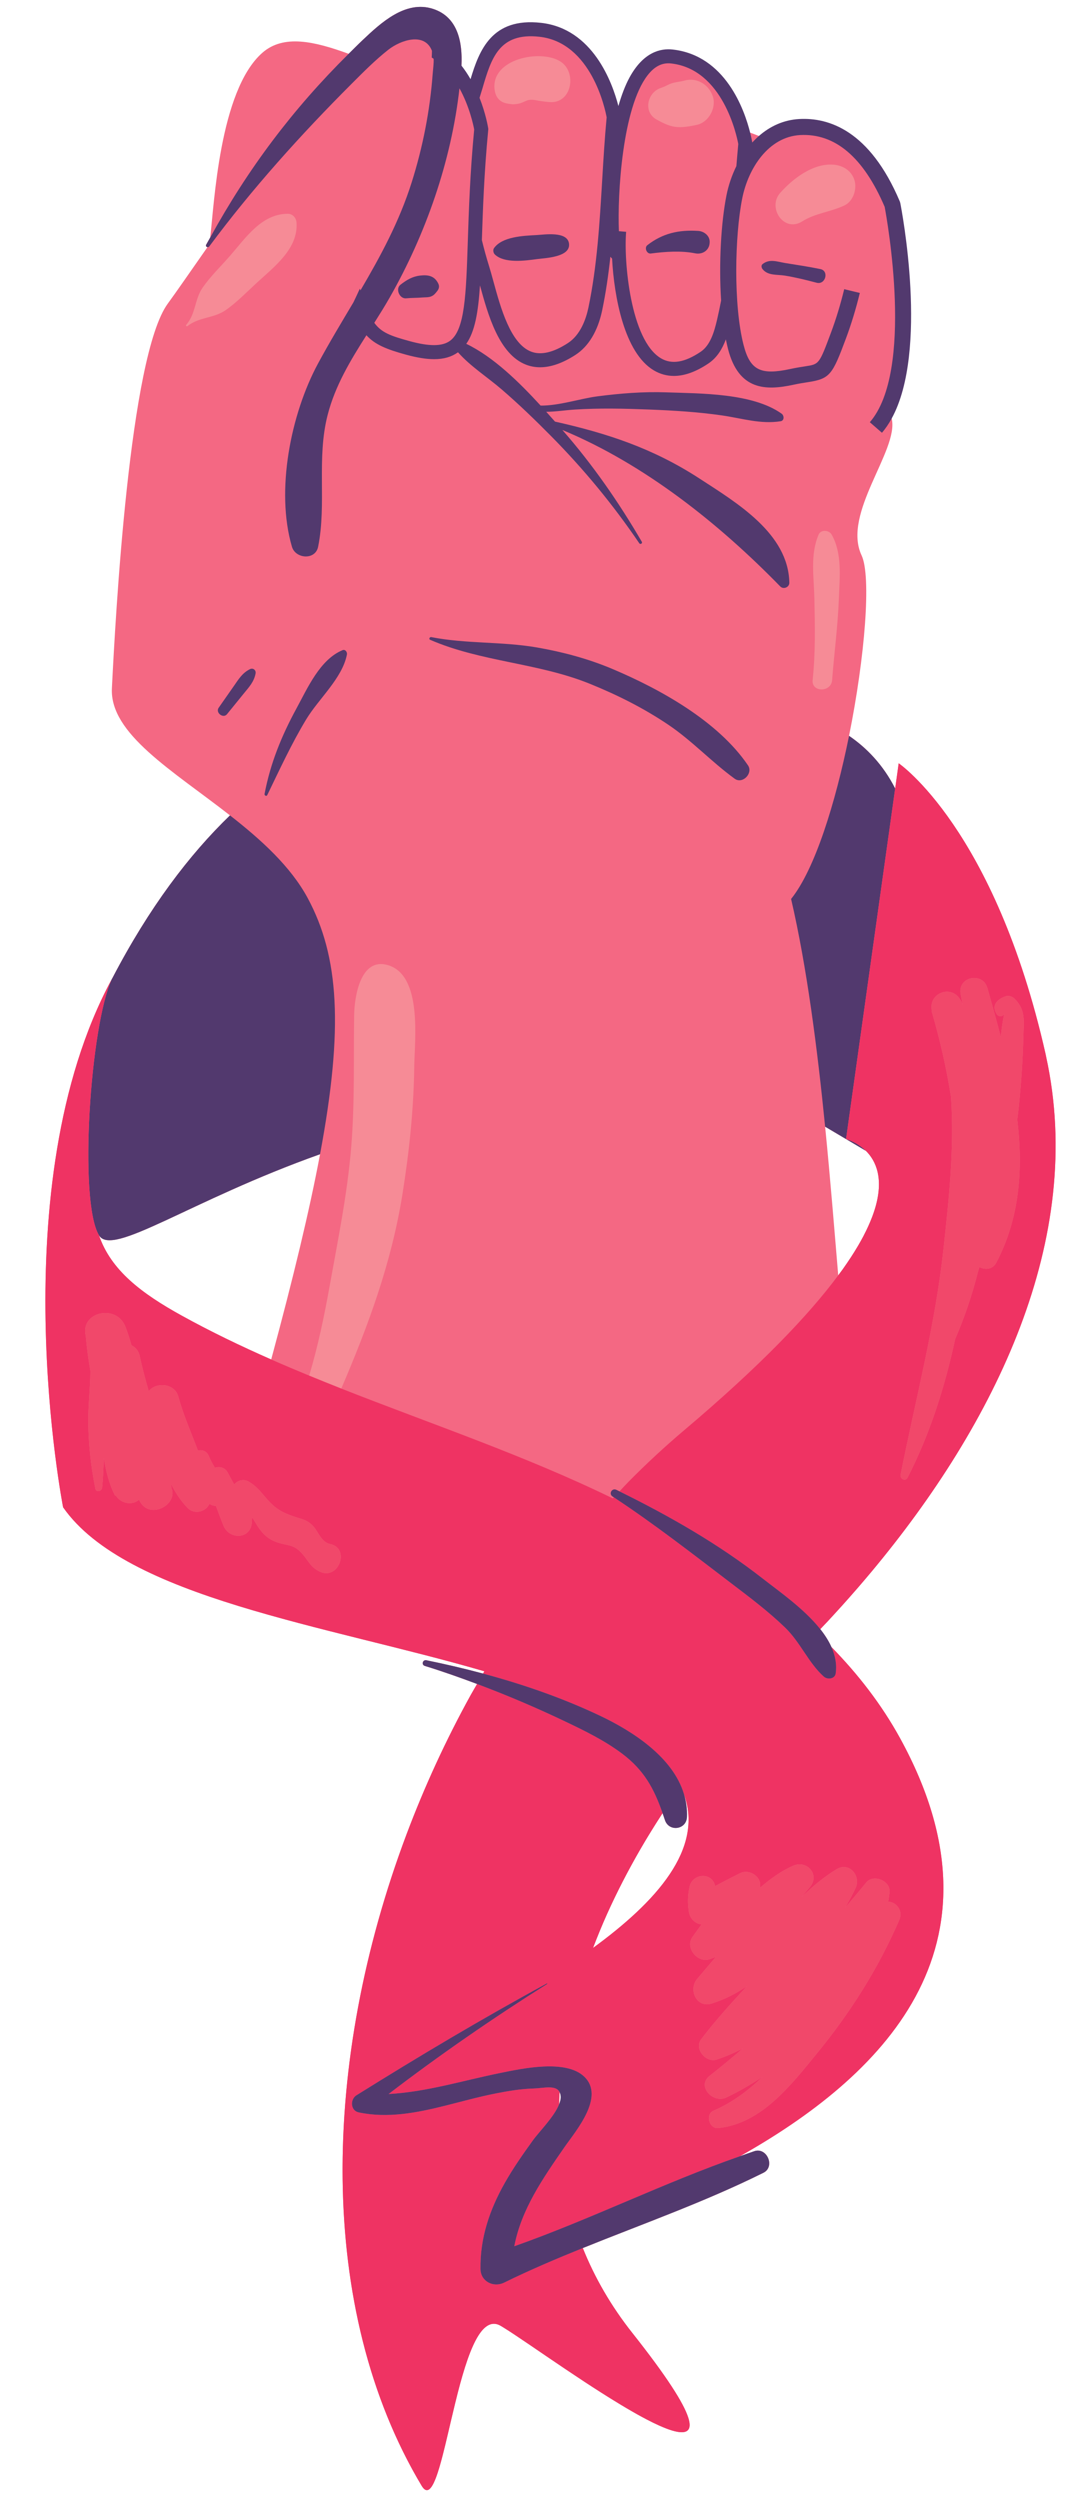 <?xml version="1.0" encoding="UTF-8"?><svg xmlns="http://www.w3.org/2000/svg" xmlns:xlink="http://www.w3.org/1999/xlink" height="1591.9" preserveAspectRatio="xMidYMid meet" version="1.0" viewBox="598.1 390.9 691.6 1591.9" width="691.6" zoomAndPan="magnify"><g><g id="change1_1"><path d="M 801.918 1125.809 C 795.191 1161.66 784.859 1204.469 770.805 1256.5 C 751.414 1247.961 732.332 1238.801 713.785 1228.551 C 688.363 1214.52 668.754 1199.762 661.137 1177.43 C 669.531 1191.57 718.625 1155.449 801.918 1125.809 Z M 984.738 1609.48 C 994.738 1587.289 1006.75 1565.781 1020.051 1545.379 C 1020.539 1546.809 1021.051 1548.238 1021.539 1549.75 C 1024.039 1557.43 1035.211 1556.012 1035.57 1547.852 C 1035.789 1542.68 1035.051 1537.809 1033.66 1533.18 C 1046.391 1568.199 1016 1601.809 975.766 1631.18 C 978.562 1623.891 981.516 1616.641 984.738 1609.48 Z M 954.484 1723.012 C 954.895 1723.859 955.184 1724.852 955.199 1726.191 C 955.215 1727.609 954.77 1729.16 954.148 1730.75 C 954.25 1728.172 954.305 1725.59 954.484 1723.012 Z M 1155.289 1160.539 C 1154.781 1162.191 1154.199 1163.898 1153.539 1165.66 C 1153.488 1165.789 1153.441 1165.922 1153.379 1166.051 C 1152.012 1169.629 1150.289 1173.461 1148.148 1177.559 C 1148.109 1177.66 1148.051 1177.762 1148.012 1177.859 C 1146.98 1179.82 1145.84 1181.859 1144.621 1183.949 C 1144.449 1184.219 1144.301 1184.488 1144.129 1184.77 C 1142.898 1186.84 1141.578 1188.98 1140.141 1191.18 C 1140.012 1191.391 1139.859 1191.609 1139.711 1191.828 C 1138.238 1194.078 1136.672 1196.379 1134.98 1198.77 C 1134.949 1198.82 1134.91 1198.879 1134.879 1198.922 C 1133.949 1200.219 1132.891 1201.59 1131.91 1202.93 C 1129.52 1174.68 1126.941 1142.039 1123.57 1108.281 L 1149.531 1123.66 C 1155.891 1129.98 1161.141 1141.211 1155.289 1160.539 Z M 906.566 1455.031 C 906.281 1455.52 906.012 1456.012 905.727 1456.488 C 893.789 1453.301 881.75 1450.461 869.625 1448 C 867.266 1447.52 866.289 1450.898 868.625 1451.621 C 879.879 1455.078 890.938 1459 901.914 1463.121 C 900.57 1465.48 899.152 1467.82 897.836 1470.199 C 889.957 1484.48 882.605 1499.051 875.789 1513.852 C 868.977 1528.641 862.703 1543.66 856.996 1558.84 C 851.289 1574.02 846.145 1589.352 841.586 1604.77 C 839.309 1612.469 837.176 1620.199 835.195 1627.949 C 805.465 1744.078 809.398 1863.07 856.578 1955.48 C 859.719 1961.641 863.059 1967.68 866.594 1973.59 C 872.07 1982.762 876.605 1968.461 881.609 1947.859 C 882.859 1942.699 884.145 1937.16 885.473 1931.48 C 886.273 1928.07 887.098 1924.621 887.938 1921.18 C 888.496 1918.891 889.062 1916.621 889.637 1914.371 C 890.125 1912.48 890.617 1910.609 891.117 1908.77 C 893.121 1901.391 895.27 1894.441 897.609 1888.531 C 898.199 1887.051 898.797 1885.641 899.41 1884.301 C 903.68 1874.949 908.586 1869.281 914.406 1870.719 C 915.234 1870.93 916.082 1871.289 916.949 1871.789 C 917.387 1872.039 917.855 1872.32 918.355 1872.629 C 920.352 1873.84 922.859 1875.469 925.773 1877.398 C 931.602 1881.262 939.059 1886.379 947.355 1892.02 C 950.465 1894.129 953.691 1896.32 956.996 1898.539 C 958.098 1899.281 959.203 1900.031 960.324 1900.77 C 963.668 1903.02 967.078 1905.289 970.504 1907.539 C 973.93 1909.789 977.387 1912.02 980.805 1914.199 C 982.652 1915.379 984.488 1916.531 986.309 1917.672 C 991.258 1920.75 996.113 1923.691 1000.738 1926.34 C 1001.789 1926.949 1002.828 1927.539 1003.871 1928.121 C 1005.922 1929.27 1007.93 1930.352 1009.871 1931.371 C 1012.77 1932.891 1015.531 1934.238 1018.102 1935.379 C 1024.09 1938.051 1029.039 1939.602 1032.398 1939.551 C 1036.262 1939.48 1038.051 1937.32 1036.98 1932.34 C 1036.852 1931.719 1036.672 1931.051 1036.441 1930.34 C 1033.539 1921.09 1022.809 1904.148 1000.859 1876.41 C 987.117 1859.07 976.742 1840.922 969.258 1822.27 C 1007.82 1806.699 1047.16 1792.801 1084.301 1774.32 C 1091.879 1770.539 1086.602 1757.922 1078.512 1760.578 C 1075.43 1761.59 1072.398 1762.73 1069.352 1763.789 C 1157.801 1713.898 1244.828 1631.691 1171.289 1497.641 C 1159.469 1476.129 1144.551 1456.922 1127.59 1439.59 C 1125.828 1435.648 1123.391 1431.852 1120.488 1428.199 C 1121.398 1427.238 1122.309 1426.289 1123.211 1425.328 C 1123.84 1424.66 1124.469 1424.02 1125.09 1423.359 C 1127.73 1420.52 1130.34 1417.648 1132.961 1414.77 C 1133.488 1414.172 1134.039 1413.602 1134.57 1413 C 1137.52 1409.719 1140.441 1406.41 1143.352 1403.059 C 1143.531 1402.859 1143.711 1402.648 1143.898 1402.441 C 1146.898 1398.98 1149.879 1395.469 1152.828 1391.949 C 1152.91 1391.84 1152.988 1391.75 1153.07 1391.66 C 1231.82 1297.27 1289.73 1179.75 1264.289 1063.621 L 1264.289 1063.609 C 1264.172 1063.07 1264.09 1062.539 1263.961 1062 C 1231.57 918.551 1170.41 876.898 1170.41 876.898 L 1168.172 892.941 C 1160.352 877.59 1149.75 866.891 1138.801 859.422 C 1149.02 808.859 1153.02 757.77 1146.789 744.512 C 1134.23 717.781 1170.48 677.691 1166.02 657.641 C 1165.621 655.828 1164.988 653.02 1164.16 649.441 C 1183.07 605.699 1166.398 521.109 1166.398 521.109 C 1158.762 503.07 1141.18 469.871 1107.371 471.789 C 1099.422 472.238 1092.531 475.199 1086.719 479.699 C 1080.02 476.801 1074.91 474.91 1070.73 473.73 C 1066.539 458.941 1054.762 430.09 1025.969 426.859 C 1010.309 425.109 1000.68 441.852 994.98 463.559 C 992.609 462.461 990.223 461.34 987.82 460.18 C 984.609 447.031 973.383 413.371 942.152 409.871 C 913.047 406.609 906.77 426.461 901.27 445.18 C 899.211 445.461 897.137 445.66 895.039 445.73 C 893.961 443.711 892.754 441.711 891.438 439.73 C 891.594 437.898 891.773 436.07 891.895 434.25 C 892.902 419.148 890.371 401.879 873.828 396.539 C 856.32 390.891 840.645 405.441 829.035 416.43 C 825.984 419.309 823.09 422.25 820.141 425.16 C 798.309 417.219 778.691 412.59 765.125 424.551 C 737.703 448.719 734.48 521.809 731.961 542.141 C 731.117 543.672 730.234 545.148 729.398 546.699 C 728.949 547.531 729.531 548.16 730.219 548.262 C 719.344 563.781 710.484 576.66 704.992 584.148 C 680.492 617.559 671.586 784.59 669.359 829.141 C 667.91 858.09 707.852 881.398 744.562 910.07 C 718.652 935.059 693.09 968.719 669.637 1013.75 C 669.516 1013.949 669.395 1014.109 669.312 1014.32 C 598.148 1146.031 638.281 1350.609 638.281 1350.609 C 678.438 1408.199 806.09 1425.711 906.566 1455.031" fill="#f46883"/></g><g id="change2_1"><path d="M 1123.57 1108.281 L 1149.531 1123.66 C 1143.68 1117.859 1136.898 1116.18 1136.898 1116.18 L 1168.172 892.941 C 1160.352 877.59 1149.75 866.891 1138.801 859.422 C 1130.148 902.16 1117.051 944.449 1101.898 963.281 C 1112.012 1006.91 1118.641 1058.75 1123.57 1108.281" fill="#52396e"/></g><g id="change3_1"><path d="M 1210.578 1029.262 C 1210.801 1029.789 1210.98 1030.34 1211.191 1030.879 C 1210.77 1028.691 1210.359 1026.5 1209.91 1024.301 C 1207.551 1012.488 1223.961 1009.719 1226.762 1019.672 C 1226.789 1019.66 1226.809 1019.648 1226.828 1019.641 C 1229.691 1029.852 1232.648 1040.352 1235.422 1051.031 C 1235.949 1045.949 1236.641 1040.93 1237.68 1036.051 C 1237.18 1038.371 1234.012 1038.48 1232.871 1036.68 C 1229.32 1031.102 1232.922 1027.27 1238.449 1025.25 C 1240.391 1024.551 1242.789 1025.379 1244.191 1026.77 C 1251.461 1034.012 1250.039 1040.859 1249.801 1051.23 C 1249.441 1066.441 1248.352 1081.609 1246.781 1096.73 C 1246.539 1099.059 1246.219 1101.391 1245.93 1103.711 C 1249.648 1135.031 1247.629 1166.301 1232.539 1194.891 C 1230.238 1199.25 1225.391 1199.578 1221.828 1197.629 C 1221.52 1198.738 1221.16 1199.84 1220.84 1200.949 C 1217.148 1215.559 1212.309 1229.801 1206.391 1243.469 C 1199.77 1274.109 1190.262 1304.141 1176.02 1331.801 C 1174.699 1334.379 1171.109 1332.48 1171.609 1329.949 C 1181.129 1282.02 1193.609 1235.07 1198.91 1186.309 C 1202.102 1156.949 1206.051 1122.051 1203.711 1089.281 C 1200.859 1071.148 1196.738 1052.949 1191.34 1034.559 C 1191.41 1034.539 1191.48 1034.52 1191.559 1034.5 C 1188.93 1022.68 1205.512 1016.852 1210.578 1029.262 Z M 1149.531 1123.66 C 1155.891 1129.98 1161.141 1141.211 1155.289 1160.539 C 1154.781 1162.191 1154.199 1163.898 1153.539 1165.66 C 1153.488 1165.789 1153.441 1165.922 1153.379 1166.051 C 1152.012 1169.629 1150.289 1173.461 1148.148 1177.559 C 1148.109 1177.66 1148.051 1177.762 1148.012 1177.859 C 1146.98 1179.82 1145.84 1181.859 1144.621 1183.949 C 1144.449 1184.219 1144.301 1184.488 1144.129 1184.762 C 1142.898 1186.84 1141.578 1188.98 1140.141 1191.18 C 1140.012 1191.391 1139.859 1191.609 1139.711 1191.828 C 1138.238 1194.078 1136.672 1196.379 1134.98 1198.77 C 1134.949 1198.82 1134.91 1198.879 1134.879 1198.922 C 1133.949 1200.219 1132.891 1201.59 1131.91 1202.93 C 1113.23 1228.109 1082.551 1260.371 1033.59 1301.73 C 1021.512 1311.949 1009.84 1322.77 998.605 1334.121 C 996.562 1336.191 994.609 1338.371 992.598 1340.469 C 1024.73 1356.32 1055.77 1374.039 1084.031 1396.148 C 1094.301 1404.18 1110.191 1415.219 1120.488 1428.199 C 1121.398 1427.238 1122.309 1426.289 1123.211 1425.328 C 1123.84 1424.66 1124.469 1424.02 1125.09 1423.359 C 1127.73 1420.52 1130.34 1417.648 1132.961 1414.77 C 1133.488 1414.172 1134.039 1413.602 1134.57 1413 C 1137.52 1409.719 1140.441 1406.41 1143.352 1403.059 C 1143.531 1402.859 1143.711 1402.648 1143.898 1402.441 C 1146.898 1398.98 1149.879 1395.469 1152.828 1391.949 C 1152.91 1391.84 1152.988 1391.75 1153.07 1391.66 C 1231.82 1297.27 1289.73 1179.738 1264.289 1063.621 L 1264.289 1063.609 C 1264.172 1063.07 1264.09 1062.539 1263.961 1062 C 1231.57 918.551 1170.41 876.898 1170.41 876.898 L 1168.172 892.941 L 1136.898 1116.18 C 1136.898 1116.18 1143.68 1117.859 1149.531 1123.66" fill="#ef3363"/></g><g id="change2_2"><path d="M 661.094 1177.391 C 661.137 1177.391 661.137 1177.43 661.137 1177.43 C 669.531 1191.57 718.625 1155.449 801.918 1125.809 C 817.008 1045.352 813.969 999.711 794.082 962.77 C 783.164 942.5 764.328 925.512 744.562 910.07 C 718.652 935.059 693.09 968.719 669.637 1013.75 C 669.516 1013.949 669.395 1014.109 669.312 1014.309 C 655.641 1043.711 648.027 1155.211 661.094 1177.391" fill="#52396e"/></g><g id="change4_1"><path d="M 741.621 588.5 C 748.695 583.648 755.324 576.75 761.629 570.969 C 772.914 560.621 788.086 549.16 786.941 532.648 C 786.734 529.621 784.531 526.988 781.305 527.012 C 764.684 527.102 754.672 542.191 744.52 553.859 C 738.836 560.391 732.066 566.922 727.148 574.031 C 722.031 581.422 722.875 590.539 716.711 597.719 C 716.23 598.281 716.945 598.961 717.508 598.52 C 724.781 592.73 734.191 593.602 741.621 588.5" fill="#f68b96"/></g><g id="change4_2"><path d="M 861.91 1070 C 862.121 1053.23 867.371 1011.449 844.73 1005.289 C 827.57 1000.621 823.809 1025.641 823.629 1037.27 C 823.207 1065.23 824.066 1092.891 821.801 1120.84 C 819.367 1150.859 813.355 1180.012 808.059 1209.578 C 804.586 1229 800.574 1248.09 795.008 1266.789 C 801.797 1269.578 808.598 1272.32 815.434 1275.02 C 832.621 1234.941 847.422 1195.039 854.453 1150.891 C 858.723 1124.109 861.566 1097.141 861.91 1070" fill="#f68b96"/></g><g id="change4_3"><path d="M 1128.02 823.93 C 1129.352 806.609 1131.691 789.23 1132.328 771.879 C 1132.828 758.281 1134.539 743.328 1127.711 731.25 C 1126.102 728.391 1120.891 727.859 1119.441 731.25 C 1113.949 743.98 1116.422 758.148 1116.719 771.879 C 1117.102 789.461 1117.461 806.398 1115.621 823.93 C 1114.801 831.789 1127.41 831.91 1128.02 823.93" fill="#f68b96"/></g><g id="change4_4"><path d="M 913.078 447.941 C 913.746 453.199 916.707 456.391 922.102 456.961 C 919.832 456.719 924.477 457.309 924.5 457.309 C 925.953 457.309 927.754 457.102 929.133 456.73 C 931.223 456.148 933.285 454.789 935.055 454.52 C 936.176 454.352 938.047 454.469 938.473 454.559 C 941.637 455.18 944.676 455.602 947.895 455.891 C 962.352 457.172 965.77 436.781 954.906 430 C 942.168 422.051 910.613 428.41 913.078 447.941" fill="#f68b96"/></g><g id="change4_5"><path d="M 1016.238 467.02 C 1019.891 469.031 1023.891 471.109 1028.039 471.66 C 1032.629 472.281 1037.359 471.352 1041.871 470.398 C 1049.371 468.82 1054.422 459.602 1052.09 452.398 C 1049.648 444.871 1041.988 439.98 1034.09 442.18 C 1031.48 442.898 1028.711 443.078 1026.141 443.852 C 1024.41 444.371 1022.789 445.289 1021.148 446.078 C 1021.121 446.039 1019.109 446.84 1018.859 446.922 C 1010.309 449.84 1007.52 462.23 1016.238 467.02" fill="#f68b96"/></g><g id="change4_6"><path d="M 1142.34 505.961 C 1140.629 499.738 1135.07 496.25 1128.93 495.75 C 1115.98 494.691 1103.051 504.578 1094.949 513.719 C 1086.621 523.121 1097.301 539.219 1108.949 531.879 C 1117.398 526.551 1127.09 525.898 1135.949 521.66 C 1141.43 519.039 1143.871 511.52 1142.34 505.961" fill="#f68b96"/></g><g id="change2_3"><path d="M 846.238 580.398 C 869.184 540.16 885.5 493.602 890.703 447.129 C 897.16 458.859 899.598 470.762 900.078 473.34 C 897.43 501.219 896.648 525.262 896.016 544.609 C 894.91 578.512 894.172 600.91 884.719 607.871 C 879.797 611.5 871.602 611.57 858.945 608.102 C 846.965 604.809 841.008 602.711 836.469 596.441 C 839.82 591.141 843.141 585.84 846.238 580.398 Z M 1025.469 431.301 C 1058.5 435 1067.309 477.41 1068.262 482.59 C 1067.809 487.281 1067.449 491.969 1067.051 496.66 C 1064.148 502.578 1062.02 508.879 1060.77 515.141 C 1057.301 532.391 1055.809 558.691 1057.328 582.262 C 1056.531 586.371 1055.68 590.469 1054.73 594.551 C 1052.93 602.211 1050.48 610.738 1044.289 614.898 C 1034.129 621.73 1025.879 623.09 1019.051 619.059 C 999.512 607.531 995.258 556.762 996.852 538.5 L 992.234 538.102 C 991.238 514.391 994.484 459.641 1010.41 438.961 C 1014.859 433.172 1019.719 430.672 1025.469 431.301 Z M 941.656 414.309 C 974.699 418.012 983.496 460.461 984.438 465.602 C 983.18 478.91 982.367 492.559 981.586 505.77 C 979.988 532.609 978.344 560.371 972.844 586.68 C 971.273 594.172 967.73 604.18 959.742 609.359 C 950.488 615.359 942.621 617.191 936.395 614.809 C 923.191 609.781 916.914 586.852 912.336 570.109 C 911.344 566.48 910.414 563.121 909.508 560.199 C 907.852 554.91 906.344 549.41 904.973 543.789 C 905.598 524.609 906.398 500.93 909.023 473.59 L 909.07 473.039 L 908.988 472.488 C 908.855 471.629 907.477 463.328 903.488 453.191 C 904.094 451.25 904.703 449.34 905.297 447.32 C 910.941 428.059 915.867 411.441 941.656 414.309 Z M 731.348 547.84 C 758.391 511.359 789.73 476.57 821.859 444.422 C 829.367 436.91 836.945 429.238 845.297 422.648 C 853.352 416.301 868.566 411.281 873.184 423.262 C 873.168 424.621 873.121 426.031 873.031 427.5 C 873.453 427.77 873.848 428.051 874.258 428.328 C 874.402 431.441 873.879 434.84 873.664 437.711 C 871.953 461.191 867.348 484.641 860.25 507.078 C 852.309 532.191 840.371 554.109 827.645 575.801 C 827.523 575.422 827.398 575.051 827.273 574.66 C 825.859 577.762 824.492 580.699 823.195 583.371 C 815.613 596.141 807.879 608.93 800.629 622.359 C 783.266 654.512 773.539 703.32 784.02 739.031 C 786.297 746.77 798.953 747.73 800.695 739.031 C 806.219 711.449 799.582 683.02 806.754 655.102 C 811.547 636.422 821.316 620.328 831.453 604.359 C 836.789 610.23 844.047 613.27 856.582 616.699 C 863.578 618.621 869.5 619.59 874.57 619.59 C 880.777 619.59 885.703 618.121 889.77 615.211 C 897.727 624.199 908.461 630.988 917.543 638.809 C 928.438 648.18 938.73 658.141 948.84 668.352 C 969.746 689.461 988.508 712.191 1005.199 736.789 C 1005.871 737.781 1007.43 736.91 1006.82 735.84 C 992.152 710.672 975.457 686.602 956.234 664.672 C 1008.648 686.461 1056.07 724.371 1095 764.309 C 1097.031 766.379 1100.828 764.84 1100.77 761.91 C 1100.199 730.602 1067.328 711.051 1043.59 695.609 C 1013.871 676.281 984.809 666.82 951.543 659.34 C 949.742 657.309 947.879 655.211 945.961 653.09 C 951.906 653.078 957.918 652.07 964.078 651.68 C 979.891 650.672 995.605 651.031 1011.43 651.648 C 1027.039 652.27 1042.449 653.18 1057.93 655.41 C 1070.641 657.25 1082.5 661.129 1095.238 659.109 C 1097.699 658.711 1097.5 655.449 1095.871 654.301 C 1077.309 641.102 1044.422 641.488 1022.371 640.711 C 1007.711 640.191 993.145 641.371 978.605 643.25 C 967.73 644.648 954.137 649.27 942.387 649.148 C 928.555 634.051 912.258 618.09 895.035 609.82 C 900.539 602.012 902.656 589.711 903.762 572.609 C 908.844 591.18 915.828 616.52 933.207 623.148 C 936.02 624.219 938.965 624.75 942.051 624.75 C 948.918 624.75 956.469 622.109 964.594 616.852 C 972.961 611.43 978.832 601.629 981.578 588.512 C 983.922 577.281 985.562 565.859 986.812 554.391 L 987.898 555.578 C 989.188 579.77 995.656 615.609 1014.52 626.75 C 1018.5 629.09 1022.75 630.262 1027.25 630.262 C 1034.039 630.262 1041.398 627.609 1049.27 622.309 C 1054.738 618.629 1058.051 613.121 1060.359 606.988 C 1060.781 609.102 1061.23 611.148 1061.719 613.078 C 1068.531 639.559 1085.789 639.672 1103.41 635.871 C 1107.148 635.059 1110.141 634.609 1112.609 634.23 C 1126.789 632.051 1128.219 629.441 1136.84 606.371 C 1140.23 597.281 1143.199 587.551 1145.66 577.43 L 1135.719 575.02 C 1133.359 584.738 1130.52 594.078 1127.262 602.789 C 1119.789 622.781 1119.789 622.781 1111.051 624.121 C 1108.43 624.52 1105.23 625.012 1101.25 625.871 C 1082.379 629.949 1075.73 626.512 1071.629 610.539 C 1065.141 585.34 1065.98 541.102 1070.789 517.148 C 1074.641 497.93 1087.539 478.031 1107.648 476.891 C 1129.93 475.699 1147.98 491.02 1161.488 522.609 C 1162.969 530.5 1180.379 627.129 1152.031 659.738 L 1159.75 666.449 C 1162.09 663.75 1164.129 660.68 1165.949 657.359 C 1189.602 614.379 1172.23 524.23 1171.43 520.121 L 1171.109 519.121 C 1151.949 473.871 1125.801 465.648 1107.07 466.68 C 1097 467.25 1088.41 471.352 1081.398 477.48 C 1079.91 478.781 1078.5 480.172 1077.16 481.641 C 1077.07 481.109 1076.68 478.801 1075.82 475.359 C 1072.191 460.801 1060.09 426.191 1026.469 422.43 C 1018.852 421.57 1007.84 423.969 998.965 440.289 C 996.227 445.328 993.891 451.539 991.914 458.41 C 988.051 443.379 975.609 409.129 942.645 405.441 C 911.359 401.922 903.293 422.84 897.762 441.309 C 896.074 438.359 894.172 435.461 891.973 432.672 C 892.699 417.961 889.801 401.691 873.828 396.539 C 856.32 390.891 840.645 405.441 829.035 416.43 C 825.984 419.309 823.09 422.25 820.141 425.16 C 784.617 460.309 756.137 498.148 731.961 542.141 C 731.117 543.672 730.234 545.148 729.398 546.699 C 728.949 547.531 729.531 548.16 730.219 548.262 C 730.617 548.32 731.035 548.25 731.348 547.84" fill="#52396e"/></g><g id="change2_4"><path d="M 872.738 796.551 C 871.77 796.352 870.98 797.809 872.016 798.262 C 904.523 812.379 940.633 812.871 973.734 826.281 C 991.211 833.359 1007.91 841.73 1023.578 852.27 C 1038.871 862.551 1051.199 876.012 1065.98 886.73 C 1071 890.359 1077.852 883.23 1074.461 878.238 C 1055.441 850.191 1018.711 829.77 988.23 816.891 C 972.797 810.359 956.445 805.988 939.945 803.129 C 917.738 799.289 894.789 800.91 872.738 796.551" fill="#52396e"/></g><g id="change2_5"><path d="M 793.055 849.012 C 801.062 835.738 816.082 822.82 819.039 807.641 C 819.332 806.16 818.008 804.148 816.266 804.859 C 801.895 810.781 794.012 828.91 786.93 841.922 C 777.402 859.422 770.297 876.84 766.578 896.43 C 766.395 897.398 767.801 898.172 768.297 897.148 C 776.141 880.969 783.754 864.422 793.055 849.012" fill="#52396e"/></g><g id="change2_6"><path d="M 760.867 819.711 C 761.273 817.59 759.246 815.961 757.277 816.961 C 752.379 819.422 750.168 823.211 747.078 827.629 C 743.836 832.27 740.59 836.898 737.352 841.539 C 735.172 844.66 740.234 848.629 742.66 845.641 C 746.23 841.25 749.789 836.859 753.359 832.469 C 756.746 828.301 759.844 825.09 760.867 819.711" fill="#52396e"/></g><g id="change2_7"><path d="M 856.73 580.852 C 860.141 580.5 863.543 580.621 866.953 580.32 C 868.914 580.141 870.922 580.371 872.773 579.59 C 874.531 578.852 875.43 577.621 876.57 576.18 C 877.746 574.691 878.039 573.121 877.184 571.398 C 874.785 566.539 870.773 565.77 865.715 566.352 C 860.664 566.93 857.094 569.129 853.141 572.18 C 849.746 574.809 852.535 581.27 856.73 580.852" fill="#52396e"/></g><g id="change2_8"><path d="M 939.75 540.57 C 931.309 541.02 917.957 541.559 912.727 548.852 C 911.879 550.031 912.242 551.988 913.254 552.949 C 919.34 558.73 932.422 556.91 940.207 555.859 C 945.234 555.18 961.457 554.691 960.477 546.102 C 959.539 537.91 944.789 540.301 939.75 540.57" fill="#52396e"/></g><g id="change2_9"><path d="M 1042.77 537.922 C 1030.48 537.129 1020.07 539.422 1010.34 547.02 C 1008.309 548.609 1009.941 552.648 1012.531 552.32 C 1021.66 551.129 1031.77 550.391 1040.828 552.199 C 1044.699 552.969 1048.66 551.129 1049.781 547.121 C 1049.949 546.512 1050.012 545.828 1050.039 545.191 C 1050.27 541.09 1046.52 538.16 1042.77 537.922" fill="#52396e"/></g><g id="change2_10"><path d="M 1120.57 562.23 C 1113.16 560.699 1105.711 559.602 1098.25 558.391 C 1092.941 557.52 1088.191 555.512 1083.719 559.059 C 1082.699 559.879 1083.039 561.391 1083.719 562.25 C 1087.121 566.539 1092.91 565.57 1097.961 566.391 C 1104.781 567.5 1111.5 569.18 1118.172 570.93 C 1123.828 572.41 1126.23 563.398 1120.57 562.23" fill="#52396e"/></g><g id="change3_2"><path d="M 1170.809 1613.34 C 1157.359 1644.398 1139.629 1672.34 1118.199 1698.512 C 1101.711 1718.641 1082.98 1743.07 1055.422 1745.879 C 1049.73 1746.449 1047.121 1737.141 1052.441 1734.84 C 1064.359 1729.699 1074.621 1722.031 1083.84 1713.109 C 1076.469 1718.051 1068.75 1722.551 1060.559 1726.43 C 1052.219 1730.379 1041.629 1719.211 1049.949 1712.68 C 1057.18 1707 1064.219 1701.141 1071.18 1695.16 C 1065.859 1697.93 1060.34 1700.32 1054.57 1702.238 C 1047.711 1704.512 1039.961 1695.469 1044.641 1689.301 C 1053.609 1677.48 1063.672 1666.441 1073.801 1655.469 C 1067.07 1660.102 1059.691 1664 1051.18 1666.609 C 1041.559 1669.559 1036.379 1657.629 1042.051 1650.922 C 1046.031 1646.199 1050.051 1641.488 1054.07 1636.789 C 1052.73 1637.359 1051.379 1637.891 1049.969 1638.379 C 1042.32 1640.988 1034.199 1630.98 1039.078 1624.199 C 1040.988 1621.539 1042.91 1618.891 1044.828 1616.23 C 1040.531 1615.648 1037 1612.18 1036.68 1607.141 C 1035.969 1602.531 1036.09 1597.93 1037.031 1593.352 C 1038.18 1583.43 1051.781 1582.5 1053.5 1591.82 C 1058.66 1589.02 1063.898 1586.379 1069.172 1583.691 C 1075.559 1580.43 1083.789 1586.25 1081.961 1592.961 C 1088.48 1587.41 1095.289 1582.301 1103.191 1578.859 C 1112.211 1574.941 1120.48 1584.77 1113.77 1592.559 C 1111.961 1594.66 1110.199 1596.809 1108.41 1598.93 C 1115.48 1592.148 1122.84 1585.871 1130.988 1580.988 C 1139.059 1576.16 1146.52 1585.469 1142.988 1592.988 C 1140.93 1597.391 1138.621 1601.609 1136.191 1605.73 C 1140.719 1600.352 1145.281 1595.02 1149.711 1589.551 C 1154.352 1583.84 1165.352 1588.461 1164.609 1595.719 C 1164.398 1597.75 1164.09 1599.77 1163.75 1601.77 C 1168.68 1601.801 1173.43 1607.281 1170.809 1613.34 Z M 801.121 1391.262 C 795.758 1388.41 794.613 1384.898 790.883 1380.539 C 785.312 1374.031 782.039 1375.328 774.836 1373 C 765.84 1370.07 762.629 1363.379 758.664 1356.922 C 758.617 1357.922 758.527 1358.91 758.5 1359.91 C 758.16 1370.961 744.203 1371.539 740.445 1362.359 C 738.727 1358.16 737.145 1353.91 735.586 1349.648 C 734.176 1349.699 732.758 1349.301 731.465 1348.391 C 729.316 1353.48 721.922 1355.43 717.695 1351.141 C 713.445 1346.828 709.984 1341.59 707.051 1335.859 C 707.133 1336.648 707.188 1337.449 707.254 1338.23 C 711.785 1348.641 693.887 1358.699 687.312 1347.102 C 687.07 1346.68 686.863 1346.238 686.633 1345.809 C 682.035 1349.73 674.898 1348.109 671.789 1343.039 C 671.668 1343.109 671.543 1343.191 671.422 1343.262 C 667.508 1335.719 665.535 1327.488 664.211 1319.078 C 664.004 1325.961 663.738 1332.461 663.133 1338.18 C 662.891 1340.449 659.344 1341.371 658.824 1338.762 C 655.957 1324.379 654.477 1310.91 654.309 1296.191 C 654.199 1286.129 655.605 1274.809 655.66 1263.859 C 654.398 1256.41 653.332 1248.949 652.715 1241.461 C 648.965 1226.23 672.312 1220.789 678.012 1235.719 C 679.48 1239.551 680.723 1243.48 681.828 1247.469 C 684.359 1248.711 686.375 1250.922 687.07 1254.23 C 688.633 1261.629 690.656 1269.121 692.82 1276.672 C 697.41 1270.738 709.355 1271.469 711.711 1280.211 C 714.766 1291.57 719.836 1303.039 724.18 1314.551 C 726.645 1313.75 729.73 1314.711 731.098 1317.98 C 732.227 1320.68 733.551 1323.102 734.938 1325.449 C 737.879 1324.461 741.316 1325.191 743.125 1328.52 C 744.504 1331.059 745.879 1333.609 747.258 1336.141 C 749.332 1333.41 753.316 1332.398 756.43 1334.23 C 761.559 1337.25 763.82 1340.43 767.57 1344.75 C 773.52 1351.621 777.5 1353.922 786.262 1356.82 C 790.551 1358.23 793.098 1358.531 796.586 1361.641 C 800.637 1365.25 802.312 1372.82 808.383 1374.031 C 821.379 1376.629 813.723 1397.969 801.121 1391.262 Z M 1127.59 1439.59 C 1129.988 1444.98 1131.141 1450.609 1130.289 1456.441 C 1129.75 1460.039 1124.988 1460.441 1122.738 1458.43 C 1112.941 1449.672 1107.84 1436.629 1098.09 1427.211 C 1087.461 1416.941 1075.461 1407.898 1063.719 1398.969 C 1039.102 1380.23 1014.859 1361.309 989 1344.27 C 988.785 1344.5 988.566 1344.73 988.355 1344.949 C 932.551 1317.73 873.27 1297.801 815.434 1275.02 C 808.598 1272.32 801.797 1269.578 795.008 1266.789 C 786.895 1263.449 778.82 1260.031 770.805 1256.5 C 751.414 1247.961 732.332 1238.801 713.785 1228.551 C 688.363 1214.52 668.754 1199.762 661.137 1177.43 C 661.137 1177.43 661.137 1177.391 661.094 1177.391 C 648.027 1155.211 655.641 1043.711 669.312 1014.309 C 598.148 1146.031 638.281 1350.609 638.281 1350.609 C 678.438 1408.199 806.09 1425.711 906.566 1455.031 C 906.281 1455.52 906.012 1456.012 905.727 1456.488 C 931.207 1463.32 956.152 1471.949 980.074 1483.27 C 1001.051 1493.199 1026.609 1509.672 1033.66 1533.18 C 1046.391 1568.199 1016 1601.809 975.766 1631.18 C 978.562 1623.891 981.516 1616.641 984.738 1609.48 C 990.977 1595.629 997.992 1582.039 1005.609 1568.828 C 1010.199 1560.859 1015.051 1553.051 1020.051 1545.379 C 1014.59 1529.691 1008.262 1517.949 994.172 1507.391 C 983.094 1499.09 970.531 1492.949 958.078 1487.012 C 939.656 1478.219 920.953 1470.262 901.914 1463.121 C 900.57 1465.48 899.152 1467.82 897.836 1470.199 C 882.082 1498.762 868.41 1528.488 856.996 1558.84 C 802.77 1703.02 799.477 1861.199 866.594 1973.59 C 867.047 1974.359 867.5 1974.949 867.941 1975.41 C 870.609 1978.09 873.066 1975.27 875.496 1969.09 C 875.902 1968.051 876.305 1966.93 876.711 1965.719 C 878.324 1960.891 879.941 1954.719 881.609 1947.859 C 882.859 1942.699 884.145 1937.16 885.473 1931.48 C 886.273 1928.07 887.098 1924.621 887.938 1921.18 C 888.496 1918.891 889.062 1916.621 889.637 1914.371 C 890.125 1912.48 890.617 1910.609 891.117 1908.77 C 893.121 1901.398 895.27 1894.441 897.609 1888.531 C 898.199 1887.051 898.797 1885.641 899.41 1884.301 C 903.68 1874.949 908.586 1869.281 914.406 1870.719 C 915.234 1870.93 916.082 1871.289 916.949 1871.789 C 917.387 1872.039 917.855 1872.32 918.355 1872.629 C 920.352 1873.84 922.859 1875.469 925.773 1877.398 C 931.602 1881.262 939.059 1886.379 947.355 1892.02 C 950.465 1894.129 953.691 1896.32 956.996 1898.539 C 958.098 1899.281 959.203 1900.031 960.324 1900.77 C 963.668 1903.02 967.078 1905.289 970.504 1907.539 C 973.93 1909.789 977.387 1912.02 980.805 1914.199 C 982.652 1915.379 984.488 1916.531 986.309 1917.672 C 991.258 1920.75 996.113 1923.691 1000.738 1926.34 C 1001.789 1926.949 1002.828 1927.539 1003.871 1928.121 C 1005.922 1929.27 1007.93 1930.352 1009.871 1931.371 C 1012.77 1932.891 1015.531 1934.238 1018.102 1935.379 C 1024.09 1938.051 1029.039 1939.602 1032.398 1939.539 C 1036.262 1939.48 1038.051 1937.32 1036.98 1932.34 C 1036.852 1931.719 1036.672 1931.051 1036.441 1930.34 C 1033.539 1921.09 1022.809 1904.148 1000.859 1876.41 C 987.117 1859.07 976.742 1840.922 969.258 1822.27 C 952.324 1829.109 935.52 1836.238 919.145 1844.281 C 912.395 1847.602 904.23 1843.609 904.098 1835.648 C 903.777 1815.852 909.93 1797.809 919.629 1780.691 C 924.93 1771.328 931.109 1762.531 937.379 1753.809 C 941.473 1748.121 951.07 1738.66 954.148 1730.75 C 954.238 1728.43 954.258 1726.109 954.41 1723.77 C 954.43 1723.52 954.465 1723.27 954.484 1723.012 C 952.145 1718.199 944.117 1720.488 938.004 1720.672 C 929.859 1720.898 921.715 1722.262 913.734 1723.84 C 902.824 1725.988 892.098 1729 881.312 1731.699 C 863.273 1736.199 844.93 1739.77 826.492 1735.879 C 821.273 1734.781 820.992 1727.57 825.07 1725.02 C 865.102 1700.012 904.887 1676.34 946.336 1653.789 C 946.562 1653.66 946.754 1653.988 946.539 1654.129 C 912.219 1675.762 877.953 1699.398 845.543 1724.211 C 869.949 1722.84 892.309 1715.73 916.965 1710.738 C 930.75 1707.949 958.238 1701.949 970.043 1713.02 C 983.762 1725.879 964.633 1747.84 957.535 1758.09 C 943.754 1777.98 930.082 1797.68 925.621 1821.121 C 974.258 1803.949 1020.711 1780.73 1069.352 1763.789 C 1157.801 1713.898 1244.828 1631.691 1171.289 1497.641 C 1159.469 1476.129 1144.551 1456.922 1127.59 1439.59" fill="#ef3363"/></g><g id="change2_11"><path d="M 958.078 1487.012 C 970.531 1492.949 983.094 1499.09 994.172 1507.391 C 1008.262 1517.949 1014.59 1529.691 1020.051 1545.379 C 1020.539 1546.809 1021.051 1548.238 1021.539 1549.75 C 1024.039 1557.43 1035.211 1556.012 1035.57 1547.852 C 1035.789 1542.672 1035.051 1537.809 1033.66 1533.18 C 1026.609 1509.672 1001.051 1493.199 980.074 1483.27 C 956.152 1471.949 931.207 1463.32 905.727 1456.488 C 893.789 1453.301 881.75 1450.461 869.625 1448 C 867.266 1447.52 866.289 1450.898 868.625 1451.621 C 879.879 1455.078 890.938 1459 901.914 1463.121 C 920.953 1470.262 939.656 1478.219 958.078 1487.012" fill="#52396e"/></g><g id="change2_12"><path d="M 1084.031 1396.148 C 1055.77 1374.039 1024.73 1356.32 992.598 1340.469 C 991.949 1340.148 991.309 1339.82 990.66 1339.5 C 987.844 1338.121 985.543 1341.988 988.191 1343.73 C 988.465 1343.91 988.727 1344.09 989 1344.27 C 1014.859 1361.309 1039.102 1380.23 1063.719 1398.969 C 1075.461 1407.898 1087.461 1416.941 1098.09 1427.211 C 1107.84 1436.629 1112.941 1449.672 1122.738 1458.43 C 1124.988 1460.441 1129.75 1460.039 1130.289 1456.441 C 1131.141 1450.609 1129.988 1444.98 1127.59 1439.59 C 1125.828 1435.66 1123.391 1431.852 1120.488 1428.199 C 1110.191 1415.219 1094.301 1404.18 1084.031 1396.148" fill="#52396e"/></g><g id="change2_13"><path d="M 925.621 1821.121 C 930.082 1797.68 943.754 1777.98 957.535 1758.09 C 964.633 1747.84 983.762 1725.879 970.043 1713.02 C 958.238 1701.949 930.75 1707.949 916.965 1710.738 C 892.309 1715.73 869.949 1722.84 845.543 1724.211 C 877.953 1699.398 912.219 1675.762 946.539 1654.129 C 946.754 1653.988 946.562 1653.66 946.336 1653.789 C 904.887 1676.34 865.102 1700.012 825.07 1725.02 C 820.992 1727.57 821.273 1734.781 826.492 1735.879 C 844.93 1739.77 863.273 1736.199 881.312 1731.699 C 892.098 1729 902.824 1725.988 913.734 1723.84 C 921.715 1722.262 929.859 1720.898 938.004 1720.672 C 944.117 1720.488 952.145 1718.199 954.484 1723.012 C 954.895 1723.859 955.184 1724.852 955.199 1726.191 C 955.215 1727.609 954.77 1729.16 954.148 1730.75 C 951.07 1738.66 941.473 1748.121 937.379 1753.809 C 931.109 1762.531 924.93 1771.328 919.629 1780.691 C 909.93 1797.809 903.777 1815.852 904.098 1835.648 C 904.23 1843.609 912.395 1847.602 919.145 1844.281 C 935.52 1836.238 952.324 1829.109 969.258 1822.27 C 1007.82 1806.699 1047.16 1792.801 1084.301 1774.32 C 1091.879 1770.539 1086.602 1757.922 1078.512 1760.578 C 1075.43 1761.59 1072.398 1762.73 1069.352 1763.789 C 1020.711 1780.73 974.258 1803.949 925.621 1821.121" fill="#52396e"/></g><g id="change5_1"><path d="M 808.383 1374.031 C 802.312 1372.82 800.637 1365.25 796.586 1361.641 C 793.098 1358.531 790.551 1358.23 786.262 1356.82 C 777.5 1353.922 773.52 1351.621 767.57 1344.75 C 763.82 1340.43 761.559 1337.25 756.43 1334.23 C 753.316 1332.398 749.332 1333.41 747.258 1336.141 C 745.879 1333.609 744.504 1331.059 743.125 1328.52 C 741.316 1325.191 737.879 1324.461 734.938 1325.449 C 733.551 1323.102 732.227 1320.68 731.098 1317.98 C 729.73 1314.711 726.645 1313.75 724.18 1314.551 C 719.836 1303.039 714.766 1291.57 711.711 1280.211 C 709.355 1271.469 697.41 1270.738 692.82 1276.672 C 690.656 1269.121 688.633 1261.629 687.07 1254.23 C 686.375 1250.922 684.359 1248.711 681.828 1247.469 C 680.723 1243.48 679.48 1239.551 678.012 1235.719 C 672.312 1220.789 648.965 1226.23 652.715 1241.461 C 653.332 1248.949 654.398 1256.41 655.66 1263.859 C 655.605 1274.809 654.199 1286.129 654.309 1296.191 C 654.477 1310.91 655.957 1324.379 658.824 1338.762 C 659.344 1341.371 662.891 1340.449 663.133 1338.18 C 663.738 1332.461 664.004 1325.961 664.211 1319.078 C 665.535 1327.488 667.508 1335.719 671.422 1343.262 C 671.543 1343.191 671.668 1343.109 671.789 1343.039 C 674.898 1348.109 682.035 1349.73 686.633 1345.809 C 686.863 1346.238 687.07 1346.68 687.312 1347.102 C 693.887 1358.699 711.785 1348.641 707.254 1338.23 C 707.188 1337.449 707.133 1336.648 707.051 1335.859 C 709.984 1341.59 713.445 1346.828 717.695 1351.141 C 721.922 1355.43 729.316 1353.48 731.465 1348.391 C 732.758 1349.301 734.176 1349.699 735.586 1349.648 C 737.145 1353.91 738.727 1358.16 740.445 1362.359 C 744.203 1371.539 758.16 1370.961 758.5 1359.91 C 758.527 1358.91 758.617 1357.922 758.664 1356.922 C 762.629 1363.379 765.84 1370.07 774.836 1373 C 782.039 1375.328 785.312 1374.031 790.883 1380.539 C 794.613 1384.898 795.758 1388.41 801.121 1391.262 C 813.723 1397.969 821.379 1376.629 808.383 1374.031" fill="#f1486a"/></g><g id="change5_2"><path d="M 1191.34 1034.559 C 1196.738 1052.949 1200.859 1071.148 1203.711 1089.281 C 1206.051 1122.051 1202.102 1156.949 1198.91 1186.309 C 1193.609 1235.07 1181.129 1282.02 1171.609 1329.949 C 1171.109 1332.48 1174.699 1334.379 1176.02 1331.801 C 1190.262 1304.141 1199.77 1274.109 1206.391 1243.469 C 1212.309 1229.801 1217.148 1215.559 1220.84 1200.949 C 1221.16 1199.84 1221.52 1198.738 1221.828 1197.629 C 1225.391 1199.578 1230.238 1199.25 1232.539 1194.891 C 1247.629 1166.301 1249.648 1135.031 1245.93 1103.711 C 1246.219 1101.391 1246.539 1099.059 1246.781 1096.73 C 1248.352 1081.609 1249.441 1066.441 1249.801 1051.23 C 1250.039 1040.859 1251.461 1034.012 1244.191 1026.77 C 1242.789 1025.379 1240.391 1024.551 1238.449 1025.25 C 1232.922 1027.27 1229.32 1031.102 1232.871 1036.68 C 1234.012 1038.48 1237.18 1038.371 1237.68 1036.051 C 1236.641 1040.93 1235.949 1045.949 1235.422 1051.031 C 1232.648 1040.352 1229.691 1029.852 1226.828 1019.641 C 1226.809 1019.648 1226.789 1019.66 1226.762 1019.672 C 1223.961 1009.719 1207.551 1012.488 1209.91 1024.301 C 1210.359 1026.5 1210.77 1028.691 1211.191 1030.879 C 1210.98 1030.34 1210.801 1029.789 1210.578 1029.262 C 1205.512 1016.852 1188.93 1022.68 1191.559 1034.5 C 1191.48 1034.52 1191.41 1034.539 1191.34 1034.559" fill="#f1486a"/></g><g id="change5_3"><path d="M 1163.75 1601.77 C 1164.09 1599.77 1164.398 1597.75 1164.609 1595.719 C 1165.352 1588.461 1154.352 1583.84 1149.711 1589.551 C 1145.281 1595.02 1140.719 1600.352 1136.191 1605.73 C 1138.621 1601.609 1140.93 1597.391 1142.988 1592.988 C 1146.52 1585.469 1139.059 1576.16 1130.988 1580.988 C 1122.84 1585.871 1115.48 1592.148 1108.41 1598.93 C 1110.199 1596.809 1111.961 1594.66 1113.77 1592.559 C 1120.48 1584.77 1112.211 1574.941 1103.191 1578.859 C 1095.289 1582.301 1088.48 1587.41 1081.961 1592.961 C 1083.789 1586.25 1075.559 1580.43 1069.172 1583.691 C 1063.898 1586.379 1058.66 1589.02 1053.5 1591.82 C 1051.781 1582.5 1038.18 1583.43 1037.031 1593.352 C 1036.09 1597.93 1035.969 1602.531 1036.68 1607.141 C 1037 1612.18 1040.531 1615.648 1044.828 1616.23 C 1042.91 1618.891 1040.988 1621.539 1039.078 1624.199 C 1034.199 1630.98 1042.32 1640.988 1049.969 1638.379 C 1051.379 1637.891 1052.73 1637.359 1054.07 1636.789 C 1050.051 1641.488 1046.031 1646.199 1042.051 1650.922 C 1036.379 1657.629 1041.559 1669.559 1051.18 1666.609 C 1059.691 1664 1067.07 1660.102 1073.801 1655.469 C 1063.672 1666.441 1053.609 1677.48 1044.641 1689.301 C 1039.961 1695.469 1047.711 1704.512 1054.57 1702.238 C 1060.34 1700.32 1065.859 1697.93 1071.18 1695.16 C 1064.219 1701.141 1057.18 1707 1049.949 1712.68 C 1041.629 1719.211 1052.219 1730.379 1060.559 1726.43 C 1068.75 1722.551 1076.469 1718.051 1083.84 1713.109 C 1074.621 1722.031 1064.359 1729.699 1052.441 1734.84 C 1047.121 1737.141 1049.73 1746.449 1055.422 1745.879 C 1082.98 1743.07 1101.711 1718.641 1118.199 1698.512 C 1139.629 1672.34 1157.359 1644.398 1170.809 1613.34 C 1173.43 1607.281 1168.68 1601.801 1163.75 1601.77" fill="#f1486a"/></g></g></svg>